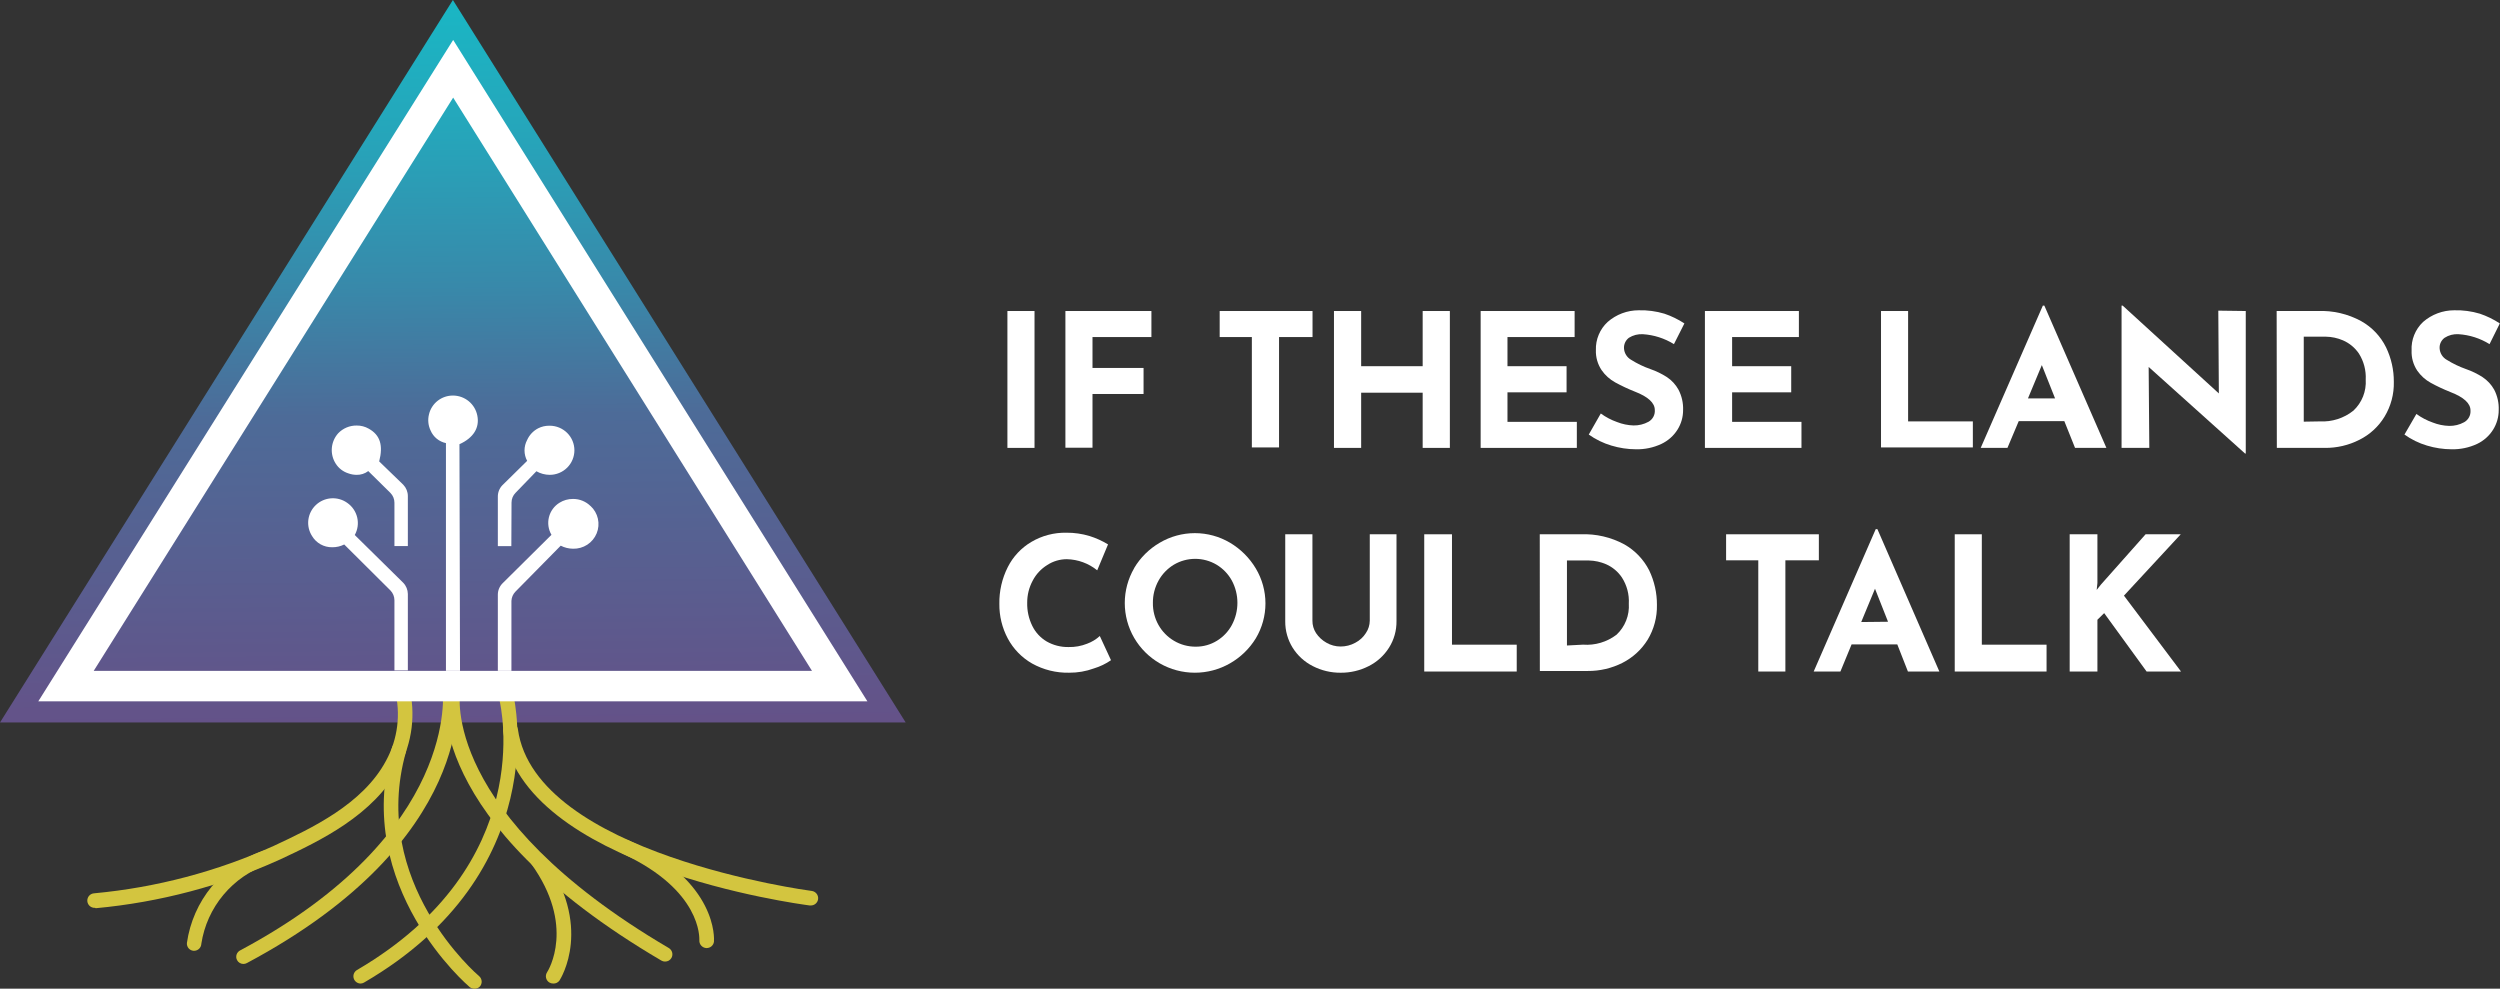 <svg width="177" height="70" viewBox="0 0 177 70" fill="none" xmlns="http://www.w3.org/2000/svg">
<rect x="0" y="0" width="177" height="70" fill="#333333" stroke="none"/>
<g id="Logo Variation 2 SVG 1" clip-path="url(#clip0_131_3975)">
<g id="Layer 2">
<g id="Layer 1">
<path id="Vector" d="M73.244 22.02V31.711H71.325V22.02H73.244Z" fill="white"/>
<path id="Vector_2" d="M81.52 22.02V23.863H77.349V26.051H80.964V27.894H77.349V31.698H75.431V22.02H81.52Z" fill="white"/>
<path id="Vector_3" d="M92.927 22.02V23.863H90.556V31.678H88.631V23.863H86.353V22.02H92.927Z" fill="white"/>
<path id="Vector_4" d="M102.65 31.711H100.725V27.803H96.37V31.711H94.445V22.02H96.37V25.927H100.725V22.02H102.65V31.711Z" fill="white"/>
<path id="Vector_5" d="M111.483 22.02V23.863H106.729V25.927H110.913V27.777H106.729V29.867H111.64V31.711H104.83V22.02H111.483Z" fill="white"/>
<path id="Vector_6" d="M116.315 23.661C115.967 23.641 115.621 23.73 115.326 23.915C115.211 24.002 115.119 24.116 115.058 24.246C114.998 24.377 114.97 24.52 114.979 24.664C114.988 24.832 115.04 24.994 115.129 25.136C115.219 25.279 115.343 25.396 115.49 25.478C115.916 25.745 116.37 25.964 116.845 26.13C117.26 26.273 117.655 26.465 118.024 26.703C118.362 26.929 118.64 27.233 118.836 27.588C119.068 28.032 119.181 28.528 119.163 29.028C119.166 29.518 119.03 29.998 118.77 30.415C118.494 30.856 118.096 31.208 117.624 31.431C117.062 31.694 116.445 31.823 115.824 31.809C115.236 31.806 114.651 31.718 114.089 31.548C113.514 31.377 112.972 31.113 112.484 30.767L113.336 29.275C113.688 29.532 114.076 29.736 114.488 29.881C114.86 30.027 115.254 30.109 115.654 30.122C116.024 30.129 116.39 30.039 116.714 29.861C116.86 29.779 116.98 29.657 117.059 29.509C117.138 29.361 117.173 29.194 117.16 29.028C117.16 28.526 116.688 28.09 115.745 27.725C115.27 27.537 114.806 27.319 114.357 27.074C113.973 26.863 113.643 26.567 113.395 26.208C113.112 25.787 112.97 25.287 112.989 24.781C112.977 24.41 113.045 24.041 113.189 23.699C113.332 23.356 113.547 23.048 113.82 22.795C114.428 22.262 115.21 21.968 116.02 21.968C116.636 21.952 117.25 22.033 117.84 22.209C118.34 22.378 118.815 22.61 119.255 22.899L118.515 24.365C117.851 23.953 117.095 23.711 116.315 23.661Z" fill="white"/>
<path id="Vector_7" d="M127.361 22.02V23.863H122.634V25.927H126.818V27.777H122.634V29.867H127.544V31.711H120.708V22.02H127.361Z" fill="white"/>
<path id="Vector_8" d="M135.094 22.02V29.835H139.678V31.678H133.176V22.02H135.094Z" fill="white"/>
<path id="Vector_9" d="M146.154 29.816H142.926L142.127 31.711H140.234L144.634 21.636H144.739L149.133 31.711H146.913L146.154 29.816ZM145.499 28.207L144.562 25.849L143.58 28.207H145.499Z" fill="white"/>
<path id="Vector_10" d="M159 22.02V32.108H158.948L152.125 25.98L152.171 31.711H150.207V21.636H150.285L157.095 27.855L157.056 21.994L159 22.02Z" fill="white"/>
<path id="Vector_11" d="M161.187 22.02H164.101C165.171 21.976 166.233 22.224 167.172 22.736C167.934 23.163 168.548 23.81 168.933 24.592C169.3 25.354 169.488 26.189 169.483 27.034C169.504 27.9 169.277 28.754 168.828 29.496C168.403 30.2 167.785 30.769 167.047 31.137C166.288 31.524 165.445 31.721 164.592 31.711H161.2L161.187 22.02ZM164.245 29.835C165.104 29.881 165.951 29.61 166.622 29.073C166.921 28.793 167.154 28.45 167.305 28.069C167.455 27.689 167.519 27.28 167.493 26.872C167.526 26.222 167.357 25.578 167.008 25.028C166.729 24.618 166.339 24.295 165.882 24.097C165.499 23.932 165.088 23.843 164.67 23.837H163.106V29.854L164.245 29.835Z" fill="white"/>
<path id="Vector_12" d="M174.06 23.661C173.714 23.639 173.37 23.728 173.078 23.915C172.961 24 172.867 24.114 172.805 24.245C172.743 24.375 172.715 24.52 172.725 24.664C172.734 24.832 172.786 24.994 172.875 25.136C172.964 25.279 173.088 25.396 173.235 25.478C173.662 25.744 174.116 25.962 174.591 26.13C175.005 26.273 175.401 26.465 175.769 26.703C176.109 26.929 176.39 27.233 176.588 27.588C176.818 28.033 176.928 28.529 176.909 29.028C176.911 29.518 176.775 29.998 176.516 30.415C176.242 30.855 175.846 31.208 175.376 31.431C174.811 31.694 174.193 31.823 173.569 31.809C172.981 31.806 172.397 31.718 171.834 31.548C171.261 31.378 170.721 31.114 170.236 30.767L171.081 29.308C171.433 29.564 171.822 29.768 172.233 29.913C172.605 30.06 172.999 30.142 173.399 30.154C173.769 30.161 174.135 30.072 174.46 29.894C174.607 29.812 174.727 29.69 174.807 29.542C174.887 29.395 174.923 29.228 174.911 29.06C174.911 28.559 174.44 28.122 173.491 27.758C173.015 27.569 172.551 27.352 172.102 27.107C171.718 26.896 171.389 26.599 171.14 26.24C170.86 25.818 170.72 25.319 170.741 24.814C170.722 24.439 170.784 24.065 170.925 23.716C171.065 23.368 171.279 23.053 171.552 22.795C172.163 22.262 172.947 21.968 173.759 21.968C174.373 21.952 174.985 22.033 175.573 22.209C176.072 22.378 176.547 22.61 176.987 22.899L176.26 24.365C175.597 23.952 174.841 23.71 174.06 23.661Z" fill="white"/>
<path id="Vector_13" d="M77.454 47.322C76.89 47.53 76.293 47.633 75.692 47.628C74.777 47.647 73.872 47.422 73.073 46.977C72.343 46.56 71.746 45.946 71.351 45.205C70.95 44.452 70.745 43.61 70.755 42.757C70.738 41.853 70.943 40.959 71.351 40.151C71.724 39.409 72.303 38.79 73.021 38.367C73.769 37.925 74.626 37.7 75.496 37.716C76.053 37.711 76.607 37.79 77.139 37.95C77.599 38.094 78.038 38.293 78.449 38.543L77.683 40.379C77.075 39.886 76.319 39.609 75.535 39.591C75.042 39.59 74.56 39.733 74.147 40.002C73.707 40.273 73.349 40.657 73.113 41.115C72.855 41.594 72.723 42.129 72.726 42.672C72.712 43.24 72.836 43.803 73.086 44.313C73.309 44.771 73.662 45.153 74.101 45.414C74.573 45.684 75.109 45.821 75.653 45.811C76.101 45.822 76.547 45.742 76.963 45.577C77.297 45.455 77.604 45.269 77.866 45.029L78.659 46.742C78.29 46.997 77.883 47.193 77.454 47.322Z" fill="white"/>
<path id="Vector_14" d="M80.296 40.223C80.736 39.48 81.36 38.861 82.109 38.426C82.862 37.981 83.722 37.746 84.597 37.746C85.473 37.746 86.333 37.981 87.086 38.426C87.838 38.872 88.466 39.499 88.912 40.249C89.359 40.998 89.594 41.851 89.594 42.721C89.594 43.591 89.359 44.444 88.912 45.193C88.463 45.926 87.835 46.536 87.086 46.964C86.329 47.399 85.471 47.628 84.597 47.628C83.724 47.628 82.866 47.399 82.109 46.964C81.36 46.531 80.737 45.912 80.302 45.167C79.865 44.416 79.634 43.563 79.634 42.695C79.634 41.827 79.865 40.974 80.302 40.223H80.296ZM82.018 44.242C82.278 44.707 82.658 45.096 83.118 45.368C83.585 45.645 84.119 45.789 84.663 45.785C85.19 45.788 85.707 45.643 86.156 45.368C86.603 45.095 86.969 44.708 87.217 44.248C87.475 43.765 87.609 43.226 87.609 42.679C87.609 42.131 87.475 41.593 87.217 41.109C86.963 40.645 86.591 40.256 86.136 39.982C85.678 39.71 85.154 39.566 84.62 39.566C84.087 39.566 83.563 39.71 83.105 39.982C82.652 40.258 82.279 40.646 82.024 41.109C81.757 41.592 81.619 42.134 81.625 42.685C81.617 43.229 81.752 43.766 82.018 44.242Z" fill="white"/>
<path id="Vector_15" d="M93.175 44.822C93.363 45.105 93.617 45.34 93.915 45.506C94.217 45.681 94.561 45.773 94.91 45.773C95.277 45.775 95.638 45.683 95.958 45.506C96.263 45.347 96.52 45.111 96.704 44.822C96.881 44.562 96.977 44.256 96.98 43.943V37.827H98.872V43.982C98.88 44.645 98.696 45.296 98.341 45.858C97.991 46.413 97.495 46.863 96.907 47.16C96.29 47.475 95.605 47.636 94.91 47.629C94.227 47.633 93.553 47.472 92.946 47.16C92.36 46.863 91.867 46.413 91.519 45.858C91.169 45.294 90.988 44.644 90.995 43.982V37.827H92.92V43.943C92.916 44.254 93.005 44.56 93.175 44.822Z" fill="white"/>
<path id="Vector_16" d="M102.8 37.827V45.643H107.384V47.544H100.836V37.827H102.8Z" fill="white"/>
<path id="Vector_17" d="M109.015 37.827H111.928C113 37.786 114.063 38.033 115.006 38.543C115.759 38.972 116.369 39.61 116.761 40.38C117.128 41.144 117.316 41.981 117.311 42.828C117.329 43.694 117.103 44.547 116.656 45.29C116.222 45.99 115.604 46.557 114.868 46.931C114.108 47.315 113.266 47.511 112.413 47.505H109.021L109.015 37.827ZM112.079 45.642C112.929 45.705 113.773 45.454 114.449 44.939C114.749 44.658 114.982 44.316 115.132 43.935C115.283 43.554 115.347 43.145 115.32 42.737C115.356 42.088 115.186 41.443 114.836 40.894C114.561 40.48 114.172 40.152 113.716 39.95C113.331 39.783 112.918 39.692 112.498 39.683H110.94V45.701L112.079 45.642Z" fill="white"/>
<path id="Vector_18" d="M128.775 37.827V39.67H126.405V47.544H124.487V39.67H122.208V37.827H128.775Z" fill="white"/>
<path id="Vector_19" d="M134.328 45.623H131.093L130.301 47.544H128.409L132.802 37.462H132.92L137.307 47.544H135.081L134.328 45.623ZM133.673 44.02L132.75 41.682L131.774 44.04L133.673 44.02Z" fill="white"/>
<path id="Vector_20" d="M140.313 37.827V45.643H144.896V47.544H138.395V37.827H140.313Z" fill="white"/>
<path id="Vector_21" d="M148.445 41.767L148.739 41.396L151.908 37.827H154.397L150.376 42.171L154.416 47.544H151.98L148.975 43.409L148.497 43.878V47.544H146.533V37.827H148.497V41.279L148.445 41.767Z" fill="white"/>
<path id="Vector_22" d="M32.065 0L0 51.152H64.123L32.065 0Z" fill="url(#paint0_linear_131_3975)"/>
<path id="Vector_23" d="M6.725 64.275C6.588 64.282 6.453 64.235 6.351 64.143C6.301 64.098 6.26 64.043 6.231 63.982C6.202 63.921 6.185 63.854 6.181 63.787C6.178 63.719 6.188 63.652 6.211 63.588C6.234 63.524 6.269 63.465 6.314 63.415C6.406 63.314 6.535 63.253 6.672 63.246C11.074 62.836 15.376 61.698 19.401 59.879C22.06 58.635 25.694 56.935 27.337 53.848C28.168 52.317 28.388 50.531 27.953 48.846C27.936 48.781 27.933 48.712 27.944 48.645C27.954 48.578 27.977 48.514 28.012 48.456C28.084 48.338 28.199 48.254 28.332 48.221C28.399 48.205 28.468 48.202 28.535 48.212C28.602 48.222 28.667 48.245 28.726 48.281C28.843 48.351 28.928 48.466 28.961 48.599C29.445 50.531 29.194 52.572 28.254 54.33C26.453 57.723 22.636 59.54 19.847 60.843C15.717 62.715 11.302 63.883 6.784 64.301L6.725 64.275Z" fill="#D3C53F"/>
<path id="Vector_24" d="M13.75 67.316H13.705C13.637 67.311 13.571 67.293 13.51 67.263C13.45 67.232 13.396 67.19 13.352 67.138C13.308 67.087 13.275 67.027 13.255 66.962C13.234 66.898 13.227 66.83 13.233 66.763C13.441 65.294 14.05 63.911 14.993 62.763C15.936 61.614 17.177 60.745 18.583 60.25C18.709 60.205 18.847 60.21 18.97 60.265C19.092 60.32 19.188 60.419 19.238 60.543C19.281 60.668 19.276 60.804 19.223 60.925C19.169 61.046 19.071 61.142 18.949 61.194C17.727 61.618 16.645 62.366 15.817 63.356C14.99 64.347 14.45 65.542 14.255 66.815C14.251 66.947 14.197 67.073 14.103 67.166C14.009 67.259 13.883 67.313 13.75 67.316Z" fill="#D3C53F"/>
<path id="Vector_25" d="M33.584 70C33.462 70 33.344 69.959 33.25 69.883C33.165 69.811 24.954 62.829 27.75 52.949C27.767 52.883 27.797 52.821 27.839 52.767C27.881 52.712 27.933 52.666 27.993 52.633C28.053 52.599 28.119 52.577 28.187 52.568C28.256 52.56 28.325 52.565 28.391 52.584C28.457 52.602 28.519 52.634 28.573 52.677C28.627 52.72 28.672 52.773 28.704 52.833C28.737 52.893 28.758 52.959 28.765 53.027C28.772 53.095 28.765 53.164 28.745 53.229C26.126 62.478 33.839 69.043 33.918 69.108C34.023 69.196 34.089 69.323 34.101 69.459C34.113 69.596 34.071 69.731 33.983 69.837C33.933 69.892 33.871 69.934 33.802 69.963C33.733 69.991 33.658 70.004 33.584 70Z" fill="#D3C53F"/>
<path id="Vector_26" d="M17.234 68.248C17.14 68.248 17.049 68.223 16.969 68.174C16.889 68.126 16.825 68.057 16.782 67.974C16.75 67.913 16.731 67.846 16.726 67.777C16.721 67.708 16.73 67.639 16.753 67.574C16.775 67.509 16.811 67.449 16.858 67.398C16.905 67.347 16.961 67.306 17.024 67.277C32.582 58.96 31.358 48.898 31.338 48.794C31.318 48.658 31.353 48.52 31.435 48.41C31.517 48.3 31.64 48.227 31.777 48.208C31.913 48.188 32.052 48.223 32.162 48.304C32.273 48.386 32.346 48.508 32.366 48.644C32.431 49.087 33.761 59.501 17.483 68.183C17.407 68.226 17.321 68.248 17.234 68.248Z" fill="#D3C53F"/>
<path id="Vector_27" d="M47.085 68.079C46.993 68.08 46.902 68.055 46.823 68.007C29.95 58.102 31.475 49.179 31.554 48.801C31.584 48.672 31.664 48.559 31.776 48.487C31.889 48.415 32.025 48.388 32.156 48.414C32.287 48.439 32.403 48.514 32.48 48.622C32.557 48.731 32.589 48.865 32.569 48.996C32.569 49.081 31.181 57.626 47.354 67.122C47.47 67.192 47.555 67.305 47.589 67.436C47.623 67.568 47.605 67.707 47.537 67.825C47.491 67.903 47.425 67.968 47.346 68.013C47.266 68.057 47.176 68.08 47.085 68.079Z" fill="#D3C53F"/>
<path id="Vector_28" d="M25.536 69.635C25.423 69.635 25.313 69.597 25.223 69.529C25.133 69.46 25.068 69.364 25.039 69.255C25.009 69.147 25.016 69.031 25.058 68.927C25.101 68.823 25.177 68.735 25.274 68.677C38.03 61.22 35.476 50.025 35.358 49.549C35.342 49.483 35.34 49.415 35.35 49.348C35.361 49.281 35.385 49.217 35.42 49.159C35.456 49.102 35.502 49.051 35.557 49.012C35.612 48.972 35.675 48.943 35.741 48.927C35.807 48.911 35.876 48.909 35.943 48.919C36.011 48.93 36.075 48.954 36.133 48.989C36.191 49.024 36.242 49.071 36.282 49.126C36.322 49.18 36.35 49.242 36.367 49.308C36.399 49.432 39.234 61.735 25.766 69.57C25.695 69.609 25.617 69.631 25.536 69.635Z" fill="#D3C53F"/>
<path id="Vector_29" d="M57.398 64.107H57.326C56.494 63.996 36.969 61.391 35.627 51.771C35.608 51.634 35.646 51.495 35.73 51.385C35.815 51.275 35.94 51.203 36.078 51.185C36.216 51.167 36.356 51.204 36.467 51.288C36.577 51.373 36.65 51.497 36.668 51.635C37.899 60.472 57.28 63.058 57.47 63.078C57.607 63.096 57.731 63.166 57.816 63.275C57.901 63.383 57.938 63.521 57.922 63.657C57.906 63.783 57.843 63.899 57.747 63.982C57.65 64.065 57.526 64.109 57.398 64.107Z" fill="#D3C53F"/>
<path id="Vector_30" d="M50.032 67.122H49.992C49.856 67.11 49.729 67.045 49.64 66.942C49.55 66.838 49.505 66.704 49.514 66.568C49.514 66.405 49.672 63.038 44.086 60.446C43.962 60.386 43.865 60.281 43.818 60.152C43.77 60.023 43.775 59.881 43.831 59.755C43.86 59.694 43.901 59.638 43.951 59.592C44.002 59.546 44.061 59.51 44.126 59.487C44.191 59.464 44.259 59.454 44.328 59.458C44.396 59.461 44.463 59.478 44.525 59.508C50.824 62.432 50.562 66.477 50.549 66.672C50.533 66.797 50.471 66.912 50.376 66.995C50.281 67.077 50.158 67.123 50.032 67.122Z" fill="#D3C53F"/>
<path id="Vector_31" d="M39.169 69.635C39.069 69.635 38.972 69.609 38.887 69.557C38.771 69.482 38.69 69.365 38.66 69.231C38.631 69.097 38.656 68.957 38.73 68.841C38.822 68.704 40.773 65.539 37.597 61.142C37.548 61.033 37.539 60.909 37.572 60.794C37.605 60.678 37.677 60.578 37.777 60.51C37.877 60.441 37.997 60.41 38.117 60.421C38.237 60.432 38.35 60.484 38.435 60.569C42.05 65.558 39.706 69.27 39.608 69.427C39.557 69.495 39.491 69.549 39.414 69.585C39.338 69.622 39.254 69.639 39.169 69.635Z" fill="#D3C53F"/>
<path id="Vector_32" d="M40.249 30.793C40.087 30.588 39.88 30.424 39.644 30.311C39.408 30.198 39.149 30.14 38.887 30.141C38.614 30.138 38.345 30.201 38.102 30.324C37.755 30.504 37.481 30.795 37.322 31.151C37.2 31.378 37.136 31.632 37.136 31.89C37.136 32.148 37.2 32.402 37.322 32.629L35.561 34.362C35.355 34.58 35.242 34.87 35.247 35.169V38.667H36.203V35.58C36.203 35.321 36.307 35.072 36.491 34.889L37.977 33.365C38.264 33.53 38.589 33.617 38.92 33.619C39.249 33.619 39.572 33.526 39.85 33.351C40.129 33.176 40.352 32.927 40.494 32.632C40.637 32.336 40.692 32.007 40.655 31.682C40.617 31.356 40.488 31.048 40.282 30.793H40.249ZM28.555 34.322L26.846 32.668C27.141 31.535 26.918 30.799 26.106 30.35C25.848 30.201 25.553 30.124 25.255 30.128C25.01 30.124 24.768 30.171 24.542 30.265C24.317 30.359 24.114 30.499 23.945 30.675C23.684 30.965 23.526 31.332 23.494 31.72C23.462 32.108 23.558 32.496 23.768 32.825C23.976 33.153 24.294 33.398 24.666 33.515C24.848 33.581 25.041 33.617 25.235 33.619C25.537 33.629 25.833 33.535 26.073 33.352L27.645 34.902C27.826 35.087 27.927 35.335 27.926 35.593V38.66H28.876V35.117C28.875 34.821 28.76 34.537 28.555 34.322ZM36.203 35.58C36.203 35.321 36.307 35.072 36.491 34.889L37.977 33.365C38.264 33.53 38.589 33.617 38.92 33.619C39.384 33.619 39.828 33.436 40.156 33.11C40.484 32.784 40.668 32.341 40.668 31.88C40.668 31.419 40.484 30.977 40.156 30.651C39.828 30.325 39.384 30.141 38.92 30.141C38.647 30.138 38.378 30.201 38.134 30.324C37.776 30.498 37.489 30.79 37.322 31.151C37.2 31.378 37.136 31.632 37.136 31.89C37.136 32.148 37.2 32.402 37.322 32.629L35.561 34.362C35.355 34.58 35.242 34.87 35.247 35.169V38.667H36.203V35.58ZM41.808 35.84C41.645 35.676 41.452 35.546 41.238 35.458C41.024 35.369 40.795 35.324 40.563 35.325C40.228 35.323 39.898 35.415 39.614 35.593C39.24 35.823 38.972 36.19 38.865 36.614C38.759 37.038 38.823 37.487 39.044 37.865L35.581 41.298C35.368 41.511 35.248 41.799 35.247 42.099V47.498H36.209V42.542C36.22 42.298 36.32 42.066 36.491 41.89L39.699 38.634C39.968 38.773 40.267 38.846 40.57 38.849C40.927 38.859 41.279 38.76 41.578 38.566C41.877 38.371 42.11 38.091 42.244 37.761C42.379 37.432 42.409 37.07 42.331 36.723C42.253 36.376 42.07 36.061 41.808 35.821V35.84ZM32.084 28.005C31.687 28 31.3 28.13 30.988 28.374C30.676 28.618 30.457 28.962 30.369 29.347C30.276 29.727 30.317 30.127 30.486 30.48C30.582 30.705 30.73 30.904 30.92 31.059C31.109 31.214 31.333 31.322 31.573 31.372V47.498H32.569L32.529 31.45C33.525 31.001 33.97 30.278 33.793 29.418C33.715 29.023 33.502 28.667 33.191 28.41C32.88 28.152 32.489 28.009 32.084 28.005ZM26.846 32.668C27.141 31.535 26.918 30.799 26.106 30.35C25.848 30.201 25.553 30.124 25.255 30.128C25.01 30.124 24.768 30.171 24.542 30.265C24.317 30.359 24.114 30.499 23.945 30.675C23.684 30.965 23.526 31.332 23.494 31.72C23.462 32.108 23.558 32.496 23.768 32.825C23.976 33.153 24.294 33.398 24.666 33.515C24.848 33.581 25.041 33.617 25.235 33.619C25.537 33.629 25.833 33.535 26.073 33.352L27.645 34.902C27.826 35.087 27.927 35.335 27.926 35.593V38.66H28.876V35.117C28.873 34.82 28.756 34.535 28.548 34.322L26.846 32.668ZM36.216 35.58C36.216 35.321 36.32 35.072 36.504 34.889L37.977 33.365C38.264 33.53 38.589 33.617 38.92 33.619C39.384 33.619 39.828 33.436 40.156 33.11C40.484 32.784 40.668 32.341 40.668 31.88C40.668 31.419 40.484 30.977 40.156 30.651C39.828 30.325 39.384 30.141 38.92 30.141C38.647 30.138 38.378 30.201 38.134 30.324C37.776 30.498 37.489 30.79 37.322 31.151C37.2 31.378 37.136 31.632 37.136 31.89C37.136 32.148 37.2 32.402 37.322 32.629L35.561 34.362C35.355 34.58 35.242 34.87 35.247 35.169V38.667H36.203L36.216 35.58ZM41.821 35.84C41.658 35.676 41.465 35.546 41.251 35.458C41.037 35.369 40.808 35.324 40.577 35.325C40.241 35.323 39.912 35.415 39.627 35.593C39.254 35.823 38.985 36.19 38.879 36.614C38.772 37.038 38.836 37.487 39.057 37.865L35.594 41.298C35.381 41.511 35.261 41.799 35.26 42.099V47.498H36.209V42.542C36.22 42.298 36.32 42.066 36.491 41.89L39.699 38.634C39.968 38.773 40.267 38.846 40.57 38.849C40.927 38.859 41.279 38.76 41.578 38.566C41.877 38.371 42.11 38.091 42.244 37.761C42.379 37.432 42.409 37.07 42.331 36.723C42.253 36.376 42.07 36.061 41.808 35.821L41.821 35.84ZM32.084 28.005C31.687 28 31.3 28.13 30.988 28.374C30.676 28.618 30.457 28.962 30.369 29.347C30.276 29.727 30.317 30.127 30.486 30.48C30.582 30.705 30.73 30.904 30.92 31.059C31.109 31.214 31.333 31.322 31.573 31.372V47.498H32.569L32.529 31.45C33.525 31.001 33.97 30.278 33.793 29.418C33.715 29.023 33.502 28.667 33.191 28.41C32.88 28.152 32.489 28.009 32.084 28.005ZM26.846 32.668C27.141 31.535 26.918 30.799 26.106 30.35C25.848 30.201 25.553 30.124 25.255 30.128C25.01 30.124 24.768 30.171 24.542 30.265C24.317 30.359 24.114 30.499 23.945 30.675C23.684 30.965 23.526 31.332 23.494 31.72C23.462 32.108 23.558 32.496 23.768 32.825C23.976 33.153 24.294 33.398 24.666 33.515C24.848 33.581 25.041 33.617 25.235 33.619C25.537 33.629 25.833 33.535 26.073 33.352L27.645 34.902C27.826 35.087 27.927 35.335 27.926 35.593V38.66H28.876V35.117C28.873 34.82 28.756 34.535 28.548 34.322L26.846 32.668ZM25.117 37.879C25.328 37.5 25.389 37.057 25.29 36.636C25.191 36.215 24.938 35.845 24.58 35.599C24.25 35.365 23.848 35.253 23.443 35.281C23.039 35.31 22.657 35.477 22.363 35.755C22.068 36.033 21.881 36.404 21.831 36.804C21.782 37.205 21.874 37.61 22.092 37.95C22.238 38.195 22.446 38.398 22.695 38.538C22.945 38.677 23.227 38.749 23.513 38.745C23.811 38.75 24.105 38.683 24.371 38.549L27.645 41.806C27.824 41.992 27.924 42.239 27.926 42.496V47.465H28.876V42.053C28.872 41.757 28.755 41.472 28.548 41.259L25.117 37.879Z" fill="white"/>
<path id="Vector_33" d="M32.084 2.827L2.711 49.654H61.412L32.084 2.827ZM6.633 47.499L32.084 6.911L57.49 47.499H6.633Z" fill="white"/>
</g>
</g>
</g>
<defs>
<linearGradient id="paint0_linear_131_3975" x1="31.534" y1="-6.168" x2="32.137" y2="59.781" gradientUnits="userSpaceOnUse">
<stop stop-color="#16BCC8"/>
<stop offset="0.1" stop-color="#1AB6C4"/>
<stop offset="0.24" stop-color="#26A5BA"/>
<stop offset="0.4" stop-color="#3889AA"/>
<stop offset="0.54" stop-color="#4D6B98"/>
<stop offset="1" stop-color="#6D4882"/>
</linearGradient>
<clipPath id="clip0_131_3975">
<rect width="177" height="70" fill="white"/>
</clipPath>
</defs>
</svg>

